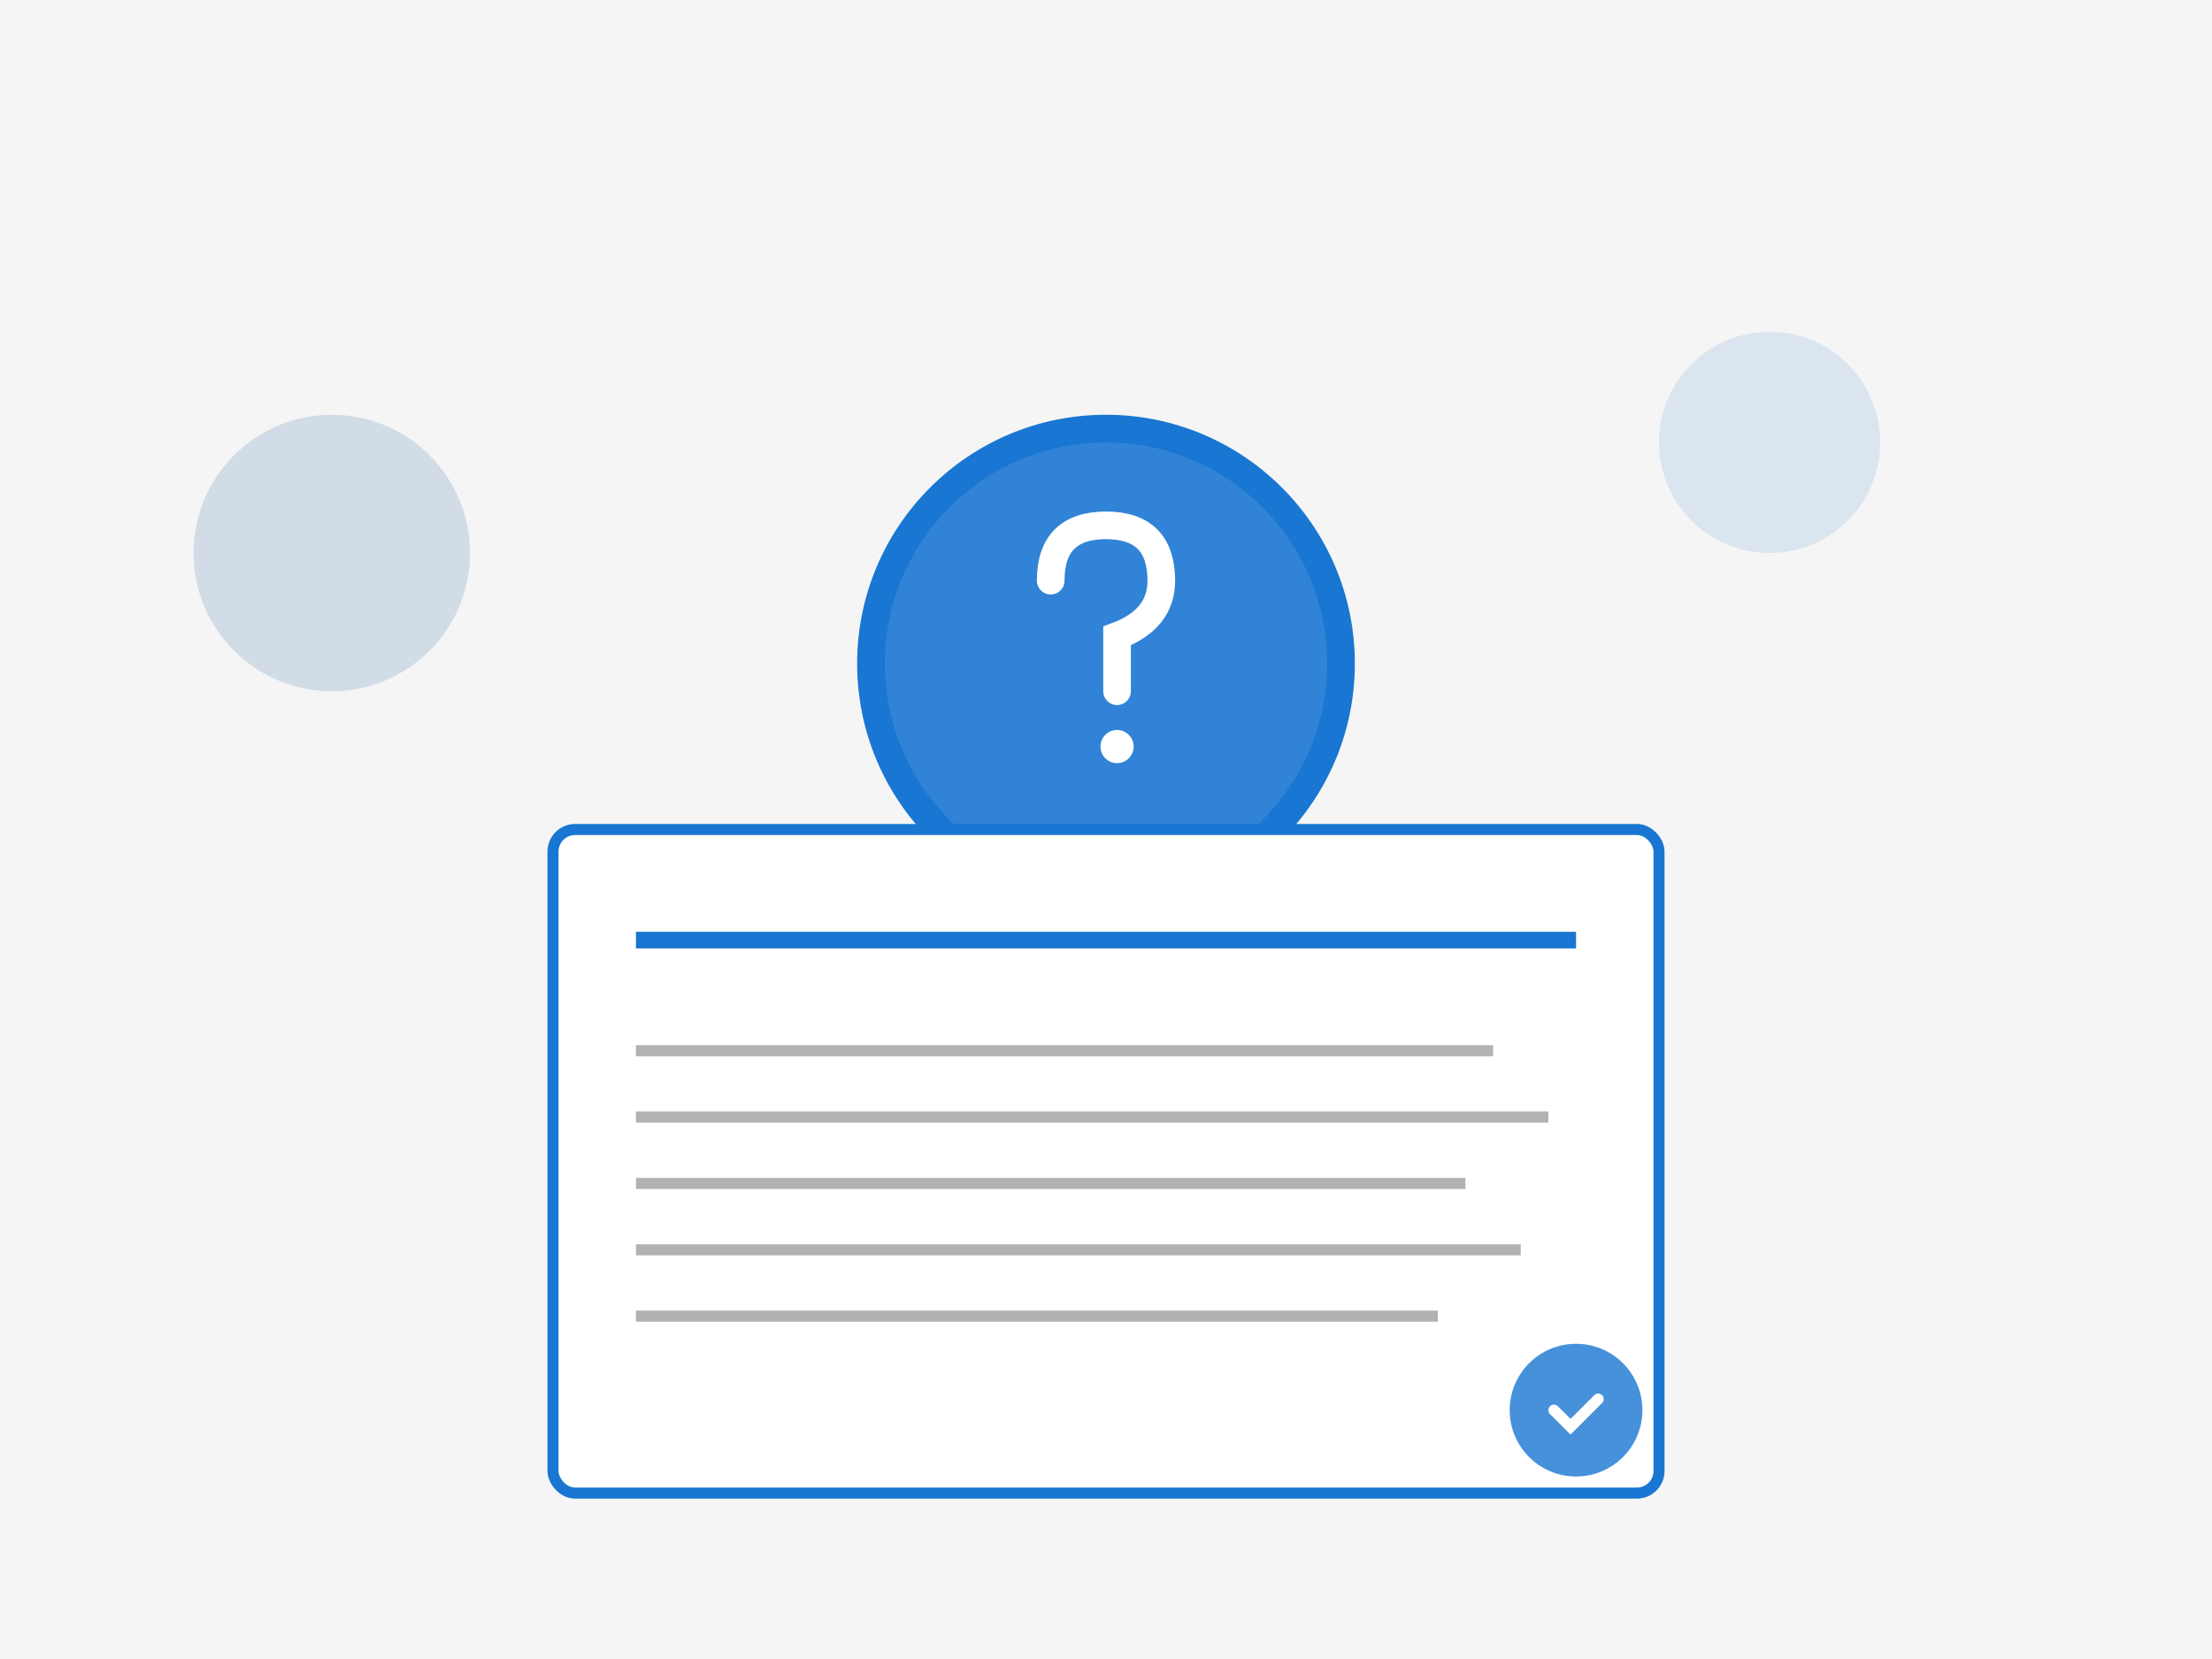 <svg width="400" height="300" viewBox="0 0 400 300" fill="none" xmlns="http://www.w3.org/2000/svg">
  <rect width="400" height="300" fill="#f5f5f5"/>
  
  <!-- Question mark circle -->
  <g transform="translate(150, 70)">
    <circle cx="50" cy="50" r="45" fill="#1976d2"/>
    <circle cx="50" cy="50" r="40" fill="white" opacity="0.1"/>
    <path d="M 40 35 Q 40 25 50 25 Q 60 25 60 35 Q 60 42 52 45 L 52 55" stroke="white" stroke-width="5" stroke-linecap="round" fill="none"/>
    <circle cx="52" cy="65" r="3" fill="white"/>
  </g>
  
  <!-- Document with answers -->
  <g transform="translate(100, 150)">
    <rect x="0" y="0" width="200" height="120" rx="4" fill="white" stroke="#1976d2" stroke-width="2"/>
    <line x1="15" y1="20" x2="185" y2="20" stroke="#1976d2" stroke-width="3"/>
    <line x1="15" y1="40" x2="170" y2="40" stroke="#666666" stroke-width="2" opacity="0.5"/>
    <line x1="15" y1="52" x2="180" y2="52" stroke="#666666" stroke-width="2" opacity="0.5"/>
    <line x1="15" y1="64" x2="165" y2="64" stroke="#666666" stroke-width="2" opacity="0.5"/>
    <line x1="15" y1="76" x2="175" y2="76" stroke="#666666" stroke-width="2" opacity="0.5"/>
    <line x1="15" y1="88" x2="160" y2="88" stroke="#666666" stroke-width="2" opacity="0.5"/>
    <circle cx="185" cy="105" r="12" fill="#4791db"/>
    <path d="M 181 105 L 184 108 L 189 103" stroke="white" stroke-width="2" stroke-linecap="round" fill="none"/>
  </g>
  
  <!-- Decorative -->
  <circle cx="320" cy="80" r="20" fill="#4791db" opacity="0.15"/>
  <circle cx="60" cy="100" r="25" fill="#115293" opacity="0.15"/>
</svg>


